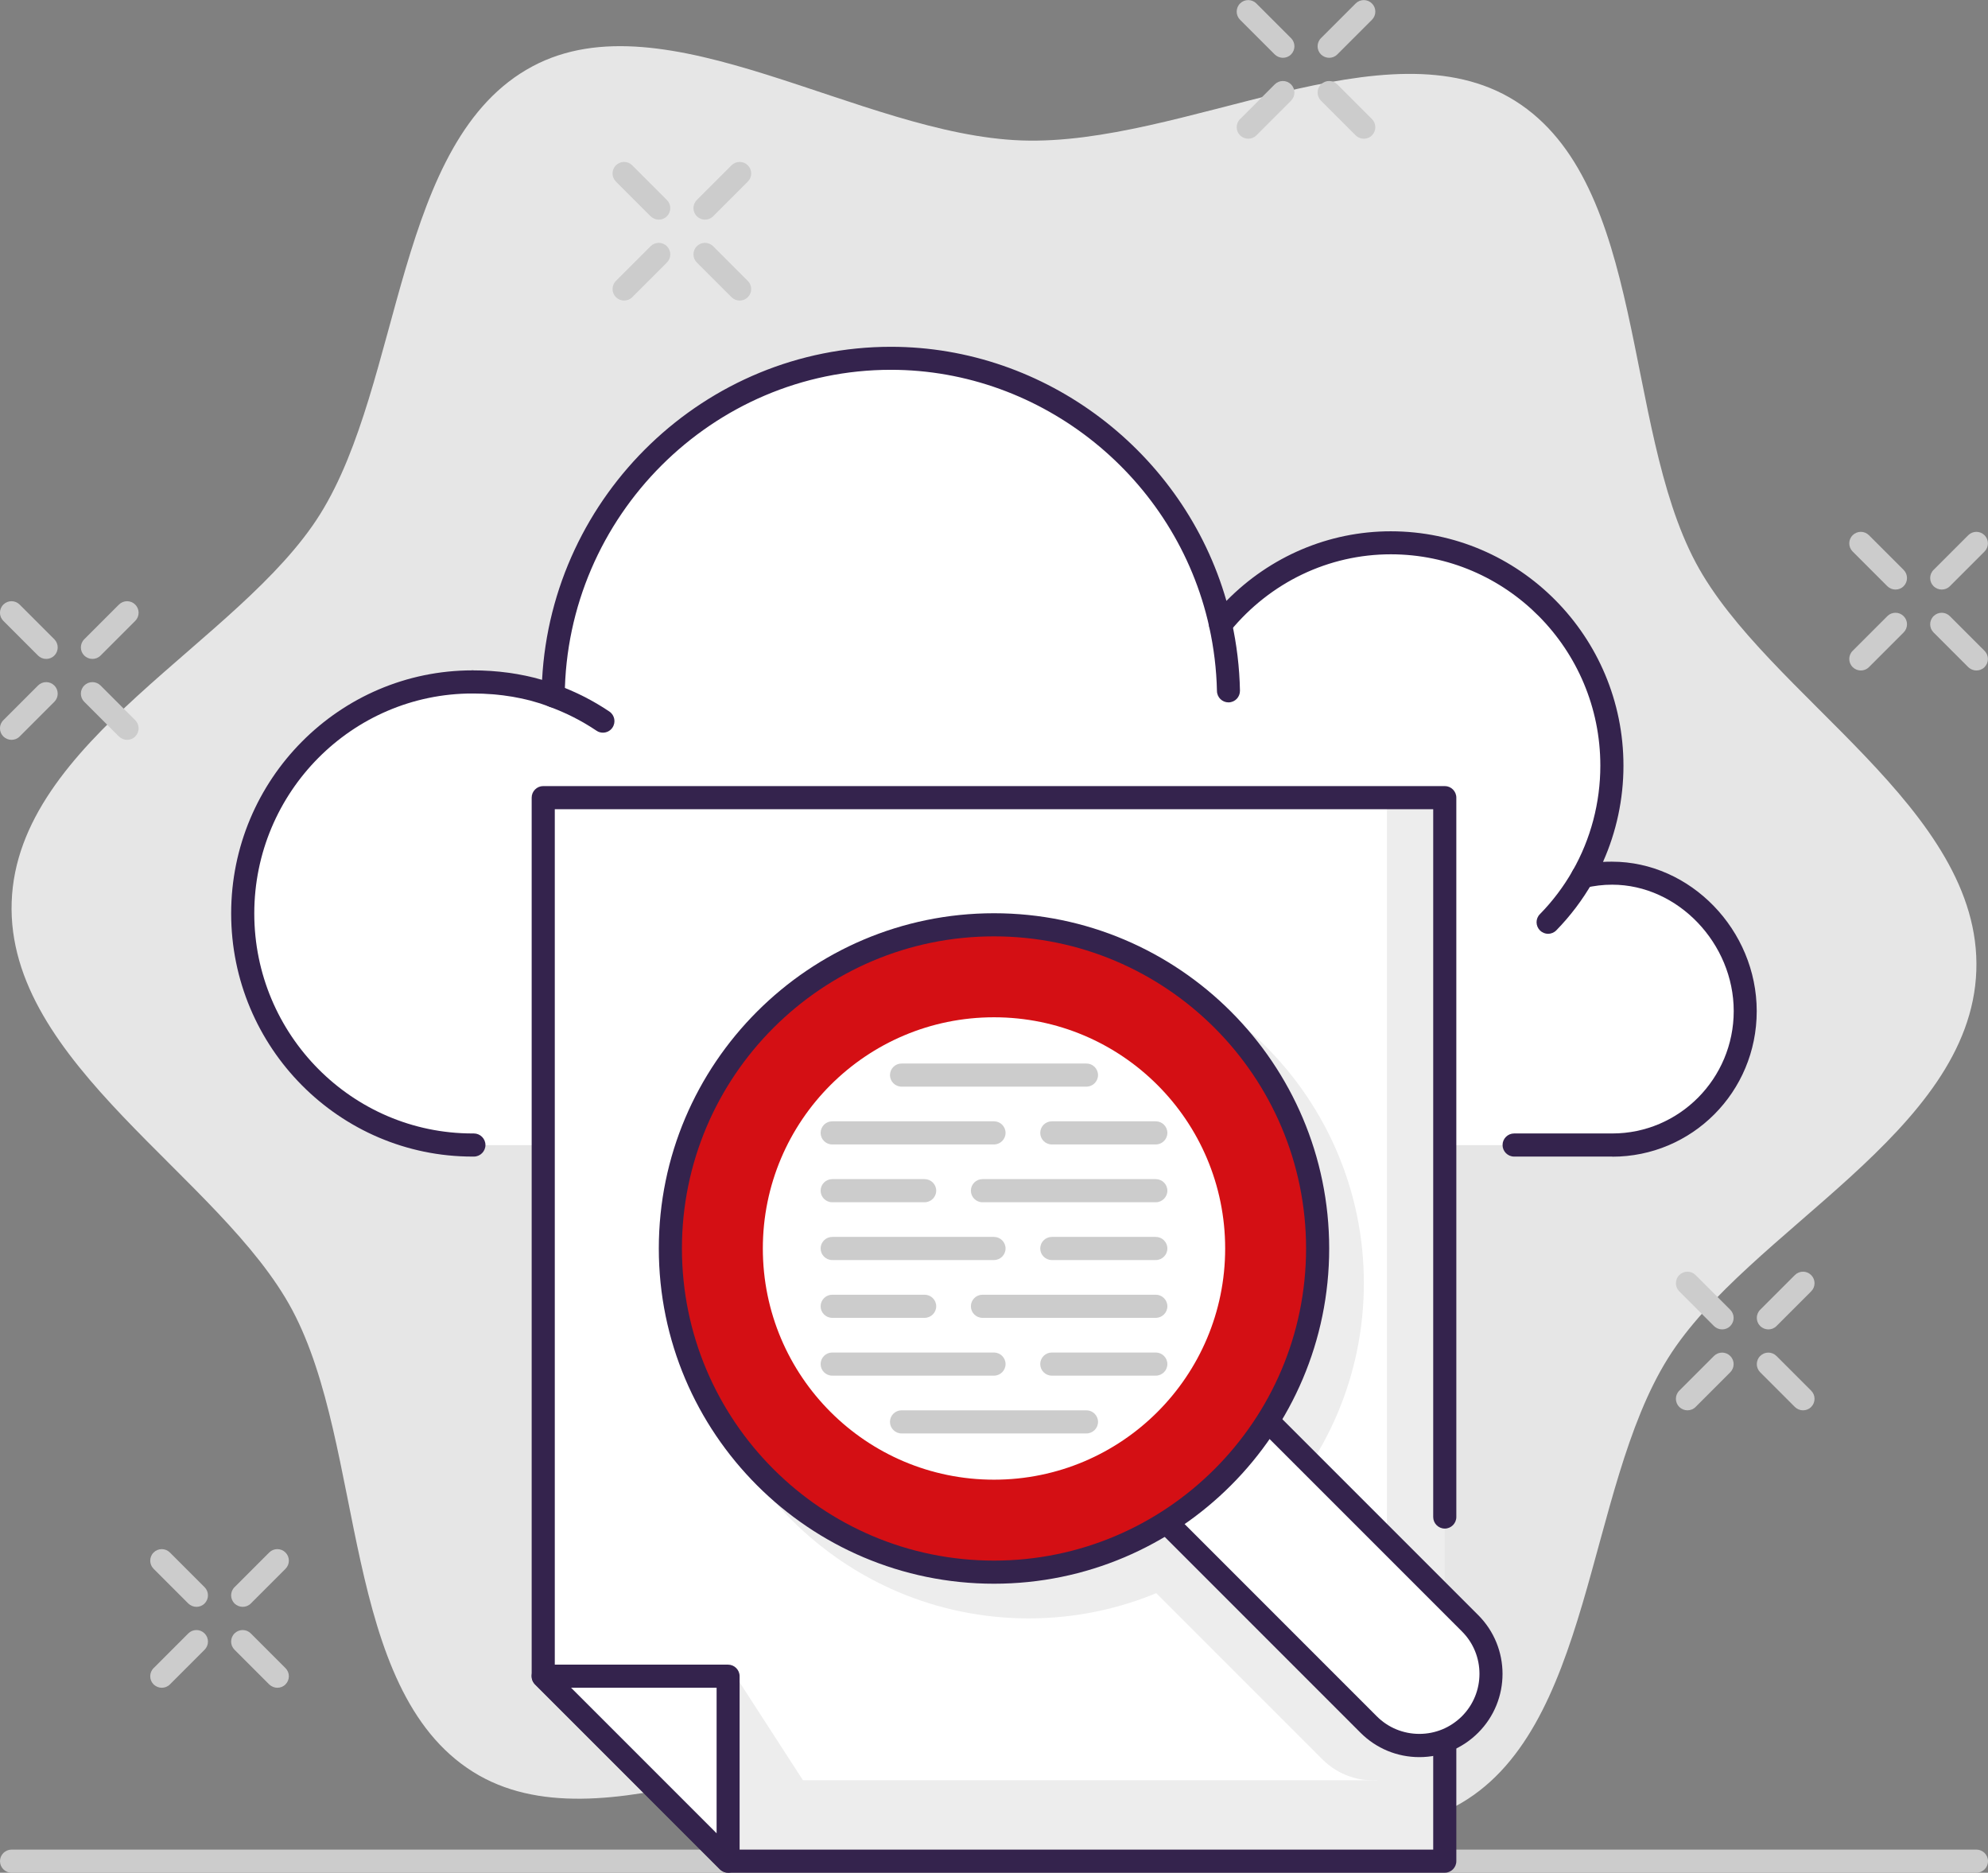 <?xml version="1.0" encoding="UTF-8"?>
<svg id="Ebene_2" data-name="Ebene 2" xmlns="http://www.w3.org/2000/svg" viewBox="0 0 172 162">
  <rect x="0" y="0" width="172" height="162" fill="#808080" stroke="none"/>
  <g id="Layer_1" data-name="Layer 1">
    <g>
      <path d="M146.71,48.66c-6.34-11.92-4.21-32.77-15.63-39.94-11.08-6.95-28.68,3.92-42.68,3.43-14-.49-30.8-12.57-42.33-6.41-11.9,6.35-11.22,27.3-18.38,38.75C20.75,55.59,1.5,64,1.01,78.02c-.49,14.03,18.13,23.76,24.28,35.31,6.34,11.92,4.21,32.77,15.63,39.94,11.08,6.95,28.68-3.92,42.68-3.43,14,.49,30.8,12.57,42.33,6.41,11.9-6.35,11.22-27.3,18.38-38.75,6.93-11.1,26.19-19.5,26.68-33.53.49-14.03-18.13-23.76-24.28-35.31Z" style="fill: #e6e6e6; stroke-width: 0px;"/>
      <path d="M171,162H1C.45,162,0,161.55,0,161s.45-1,1-1h170c.55,0,1,.45,1,1s-.45,1-1,1Z" style="fill: #ccc; stroke-width: 0px;"/>
      <path d="M139.48,75.53c-.89,0-1.71.1-2.54.3,1.61-2.83,2.53-6.1,2.53-9.6,0-10.65-8.57-19.28-19.13-19.28-5.94,0-11.16,2.73-14.67,7.02l-.06.04c-2.91-13.17-14.57-23.01-28.52-23.01-16.05,0-29.08,13.05-29.22,29.19l-.03.06c-2.16-.81-4.5-1.26-6.95-1.26-10.98,0-19.88,8.97-19.88,20.03s8.9,20.03,19.88,20.03h98.62c6.35,0,11.5-5.19,11.5-11.59s-5.17-11.93-11.52-11.93Z" style="fill: #fff; stroke-width: 0px;"/>
      <path d="M136.6,76.38c-1.15,1.98-2.49,3.36-2.65,3.4,1.61-2.83,3.24-15.36-5.32-22.54-6.97-5.85-19.26-6.41-22.77-2.13-.17-.86-.26-1.19-.29-1.23-5.2-6.55-13.9-14.4-27.57-14.42-14.31-.02-25.83,6.69-30.07,20.75l-.07-.03c-2.16-.81-12.62.18-18.33,8.96-8.35,12.84.37,29.9,11.35,29.9h96.62c1.84,0,10.64-4.38,8.55-13.97-1.85-8.47-8.78-8.83-9.45-8.7Z" style="fill: #fff; stroke-width: 0px;"/>
      <path d="M41,100.05h-.12c-11.51,0-20.88-9.43-20.88-21.03s9.37-21.03,20.88-21.03c.55,0,1,.45,1,1s-.45,1-1,1c-10.41,0-18.88,8.54-18.88,19.03s8.47,19.03,18.88,19.03h.12c.55,0,1,.45,1,1s-.45,1-1,1Z" style="fill: #34234d; stroke-width: 0px;"/>
      <path d="M139.5,100.05h-8.5c-.55,0-1-.45-1-1s.45-1,1-1h8.5c5.79,0,10.5-4.75,10.5-10.59s-4.82-10.93-10.52-10.93c-.79,0-1.52.09-2.32.27-.39.09-.79-.06-1.03-.38-.24-.32-.26-.75-.07-1.09,1.57-2.75,2.4-5.9,2.4-9.1,0-10.08-8.13-18.28-18.13-18.28-5.37,0-10.43,2.42-13.9,6.65-.08.09-.17.17-.27.23-.28.16-.65.2-.93.07-.29-.13-.54-.37-.61-.68-2.85-12.88-14.43-22.23-27.54-22.23-15.42,0-28.09,12.65-28.22,28.2,0,.33-.16.63-.43.82-.27.19-.61.23-.92.11-1.99-.75-4.22-1.13-6.63-1.13-.55,0-1-.45-1-1s.45-1,1-1c2.14,0,4.16.28,6.02.82.85-16.01,14.12-28.81,30.18-28.81,13.42,0,25.34,9.13,29.03,21.98,3.77-3.84,8.85-6.02,14.22-6.02,11.1,0,20.13,9.1,20.13,20.28,0,2.88-.61,5.72-1.77,8.32.26-.02.52-.02.78-.02,6.79,0,12.52,5.92,12.52,12.93s-5.61,12.59-12.5,12.59Z" style="fill: #34234d; stroke-width: 0px;"/>
      <path d="M106.29,60.76c-.54,0-.99-.43-1-.98-.04-1.88-.27-3.74-.67-5.55-.12-.54.22-1.07.76-1.19.53-.12,1.07.22,1.19.76.43,1.94.67,3.93.71,5.94.01.55-.42,1.01-.98,1.02,0,0-.02,0-.02,0Z" style="fill: #34234d; stroke-width: 0px;"/>
      <path d="M133.94,80.78c-.25,0-.51-.1-.7-.29-.39-.39-.4-1.02-.01-1.41,1.1-1.12,2.05-2.38,2.83-3.75.27-.48.88-.65,1.36-.37.48.27.65.88.37,1.36-.87,1.52-1.92,2.91-3.14,4.16-.2.2-.46.3-.71.3Z" style="fill: #34234d; stroke-width: 0px;"/>
      <path d="M52.17,63.38c-.19,0-.39-.05-.56-.17-1.28-.86-2.66-1.56-4.1-2.08-.52-.19-.79-.76-.6-1.28.19-.52.76-.79,1.28-.6,1.6.58,3.12,1.35,4.53,2.3.46.31.58.93.27,1.39-.19.29-.51.44-.83.44Z" style="fill: #34234d; stroke-width: 0px;"/>
      <path d="M47,69h78v92h-62c-6.25-6.25-9.75-9.75-16-16v-76Z" style="fill: #ededed; stroke-width: 0px;"/>
      <path d="M47,69h73v84c0,.55-.45,1-1,1h-63c-3.51-3.51-5.49-5.49-9-9v-76Z" style="fill: #fff; stroke-width: 0px;"/>
      <polygon points="63 144 63 161 74 161 63 144" style="fill: #ededed; stroke-width: 0px;"/>
      <path d="M125,162h-62c-.27,0-.52-.11-.71-.29l-16-16c-.19-.19-.29-.44-.29-.71v-76c0-.55.45-1,1-1h78c.55,0,1,.45,1,1v62.23c0,.55-.45,1-1,1s-1-.45-1-1v-61.23H48v74.59l15.41,15.41h60.59v-20.77c0-.55.45-1,1-1s1,.45,1,1v21.77c0,.55-.45,1-1,1Z" style="fill: #34234d; stroke-width: 0px;"/>
      <polygon points="63 161 47 145 63 145 63 161" style="fill: #fff; stroke-width: 0px;"/>
      <path d="M63,162c-.26,0-.52-.1-.71-.29l-16-16c-.29-.29-.37-.72-.22-1.09.15-.37.52-.62.92-.62h16c.55,0,1,.45,1,1v16c0,.4-.24.77-.62.92-.12.05-.25.08-.38.08ZM49.41,146l12.59,12.59v-12.59h-12.59Z" style="fill: #34234d; stroke-width: 0px;"/>
      <path d="M123.18,143.42l-21.6-21.6c-2.42-2.42-6.35-2.42-8.77,0-2.42,2.42-2.42,6.35,0,8.77l21.6,21.6c1.21,1.21,2.8,1.82,4.38,1.82s3.17-.61,4.38-1.82c2.42-2.42,2.42-6.35,0-8.77Z" style="fill: #ededed; stroke-width: 0px;"/>
      <circle cx="89" cy="111" r="28" style="fill: #ededed; stroke-width: 0px;"/>
      <path d="M89,140c-15.99,0-29-13.01-29-29s13.01-29,29-29,29,13.01,29,29-13.01,29-29,29ZM89,84c-14.89,0-27,12.11-27,27s12.11,27,27,27,27-12.11,27-27-12.11-27-27-27Z" style="fill: #ededed; stroke-width: 0px;"/>
      <path d="M127.18,140.42l-21.6-21.6c-2.42-2.42-6.35-2.42-8.77,0-2.42,2.42-2.42,6.35,0,8.77l21.6,21.6c1.21,1.21,2.8,1.82,4.38,1.82s3.17-.61,4.38-1.82c2.42-2.42,2.42-6.35,0-8.77Z" style="fill: #fff; stroke-width: 0px;"/>
      <path d="M120.74,145.16c.5.5,1.3.5,1.79,0l4.7-4.7-1.79-1.79-4.7,4.7c-.5.5-.5,1.3,0,1.79Z" style="fill: #fff; stroke-width: 0px;"/>
      <path d="M115.83,140.26c.5.5,1.3.5,1.79,0l4.7-4.7-1.79-1.79-4.7,4.7c-.5.5-.5,1.3,0,1.79Z" style="fill: #fff; stroke-width: 0px;"/>
      <path d="M110.93,133.56c-.5.5-.5,1.3,0,1.79.5.5,1.3.5,1.79,0l4.7-4.7-1.79-1.79-4.7,4.7Z" style="fill: #fff; stroke-width: 0px;"/>
      <path d="M122.8,152c-1.92,0-3.73-.75-5.09-2.11l-21.6-21.6c-2.81-2.81-2.81-7.37,0-10.18,2.81-2.8,7.37-2.81,10.18,0l21.6,21.6c2.81,2.81,2.81,7.37,0,10.18-1.36,1.36-3.17,2.11-5.09,2.11ZM101.2,118c-1.33,0-2.66.51-3.68,1.52-2.03,2.03-2.03,5.33,0,7.35l21.6,21.6c.98.98,2.29,1.52,3.68,1.52s2.69-.54,3.68-1.52c2.03-2.03,2.03-5.33,0-7.35l-21.6-21.6c-1.01-1.01-2.35-1.52-3.68-1.52Z" style="fill: #34234d; stroke-width: 0px;"/>
      <circle cx="86" cy="108" r="28" style="fill: #fff; stroke-width: 0px;"/>
      <circle cx="86" cy="108" r="28" style="fill: #d40f14; stroke-width: 0px;"/>
      <circle cx="86" cy="108" r="20" style="fill: #fff; stroke-width: 0px;"/>
      <path d="M86,137c-15.99,0-29-13.01-29-29s13.01-29,29-29,29,13.01,29,29-13.01,29-29,29ZM86,81c-14.89,0-27,12.11-27,27s12.11,27,27,27,27-12.11,27-27-12.11-27-27-27Z" style="fill: #34234d; stroke-width: 0px;"/>
      <path d="M100,109h-9c-.55,0-1-.45-1-1s.45-1,1-1h9c.55,0,1,.45,1,1s-.45,1-1,1Z" style="fill: #ccc; stroke-width: 0px;"/>
      <path d="M86,109h-14c-.55,0-1-.45-1-1s.45-1,1-1h14c.55,0,1,.45,1,1s-.45,1-1,1Z" style="fill: #ccc; stroke-width: 0px;"/>
      <path d="M100,104h-15c-.55,0-1-.45-1-1s.45-1,1-1h15c.55,0,1,.45,1,1s-.45,1-1,1Z" style="fill: #ccc; stroke-width: 0px;"/>
      <path d="M80,104h-8c-.55,0-1-.45-1-1s.45-1,1-1h8c.55,0,1,.45,1,1s-.45,1-1,1Z" style="fill: #ccc; stroke-width: 0px;"/>
      <path d="M100,99h-9c-.55,0-1-.45-1-1s.45-1,1-1h9c.55,0,1,.45,1,1s-.45,1-1,1Z" style="fill: #ccc; stroke-width: 0px;"/>
      <path d="M86,99h-14c-.55,0-1-.45-1-1s.45-1,1-1h14c.55,0,1,.45,1,1s-.45,1-1,1Z" style="fill: #ccc; stroke-width: 0px;"/>
      <path d="M100,119h-9c-.55,0-1-.45-1-1s.45-1,1-1h9c.55,0,1,.45,1,1s-.45,1-1,1Z" style="fill: #ccc; stroke-width: 0px;"/>
      <path d="M86,119h-14c-.55,0-1-.45-1-1s.45-1,1-1h14c.55,0,1,.45,1,1s-.45,1-1,1Z" style="fill: #ccc; stroke-width: 0px;"/>
      <path d="M100,114h-15c-.55,0-1-.45-1-1s.45-1,1-1h15c.55,0,1,.45,1,1s-.45,1-1,1Z" style="fill: #ccc; stroke-width: 0px;"/>
      <path d="M80,114h-8c-.55,0-1-.45-1-1s.45-1,1-1h8c.55,0,1,.45,1,1s-.45,1-1,1Z" style="fill: #ccc; stroke-width: 0px;"/>
      <path d="M94,94h-16c-.55,0-1-.45-1-1s.45-1,1-1h16c.55,0,1,.45,1,1s-.45,1-1,1Z" style="fill: #ccc; stroke-width: 0px;"/>
      <path d="M94,124h-16c-.55,0-1-.45-1-1s.45-1,1-1h16c.55,0,1,.45,1,1s-.45,1-1,1Z" style="fill: #ccc; stroke-width: 0px;"/>
      <path d="M149,115c-.26,0-.51-.1-.71-.29l-3-3c-.39-.39-.39-1.02,0-1.41.39-.39,1.02-.39,1.41,0l3,3c.39.39.39,1.02,0,1.41-.2.2-.45.29-.71.29Z" style="fill: #ccc; stroke-width: 0px;"/>
      <path d="M156,122c-.26,0-.51-.1-.71-.29l-3-3c-.39-.39-.39-1.02,0-1.41.39-.39,1.02-.39,1.41,0l3,3c.39.39.39,1.02,0,1.41-.2.2-.45.29-.71.29Z" style="fill: #ccc; stroke-width: 0px;"/>
      <path d="M146,122c-.26,0-.51-.1-.71-.29-.39-.39-.39-1.02,0-1.41l3-3c.39-.39,1.02-.39,1.41,0,.39.39.39,1.02,0,1.41l-3,3c-.2.2-.45.29-.71.29Z" style="fill: #ccc; stroke-width: 0px;"/>
      <path d="M153,115c-.26,0-.51-.1-.71-.29-.39-.39-.39-1.02,0-1.41l3-3c.39-.39,1.02-.39,1.41,0,.39.39.39,1.02,0,1.41l-3,3c-.2.2-.45.29-.71.29Z" style="fill: #ccc; stroke-width: 0px;"/>
      <path d="M57,19c-.26,0-.51-.1-.71-.29l-3-3c-.39-.39-.39-1.02,0-1.41.39-.39,1.02-.39,1.41,0l3,3c.39.39.39,1.02,0,1.41-.2.2-.45.29-.71.29Z" style="fill: #ccc; stroke-width: 0px;"/>
      <path d="M64,26c-.26,0-.51-.1-.71-.29l-3-3c-.39-.39-.39-1.02,0-1.41.39-.39,1.02-.39,1.41,0l3,3c.39.39.39,1.02,0,1.41-.2.2-.45.29-.71.29Z" style="fill: #ccc; stroke-width: 0px;"/>
      <path d="M54,26c-.26,0-.51-.1-.71-.29-.39-.39-.39-1.02,0-1.41l3-3c.39-.39,1.02-.39,1.41,0,.39.39.39,1.02,0,1.41l-3,3c-.2.2-.45.29-.71.29Z" style="fill: #ccc; stroke-width: 0px;"/>
      <path d="M61,19c-.26,0-.51-.1-.71-.29-.39-.39-.39-1.02,0-1.41l3-3c.39-.39,1.02-.39,1.41,0,.39.39.39,1.02,0,1.41l-3,3c-.2.2-.45.29-.71.29Z" style="fill: #ccc; stroke-width: 0px;"/>
      <path d="M164,51c-.26,0-.51-.1-.71-.29l-3-3c-.39-.39-.39-1.02,0-1.41.39-.39,1.02-.39,1.41,0l3,3c.39.39.39,1.02,0,1.41-.2.2-.45.29-.71.29Z" style="fill: #ccc; stroke-width: 0px;"/>
      <path d="M171,58c-.26,0-.51-.1-.71-.29l-3-3c-.39-.39-.39-1.02,0-1.41.39-.39,1.02-.39,1.41,0l3,3c.39.39.39,1.02,0,1.41-.2.2-.45.29-.71.29Z" style="fill: #ccc; stroke-width: 0px;"/>
      <path d="M161,58c-.26,0-.51-.1-.71-.29-.39-.39-.39-1.02,0-1.41l3-3c.39-.39,1.02-.39,1.41,0,.39.39.39,1.02,0,1.41l-3,3c-.2.2-.45.29-.71.29Z" style="fill: #ccc; stroke-width: 0px;"/>
      <path d="M168,51c-.26,0-.51-.1-.71-.29-.39-.39-.39-1.02,0-1.41l3-3c.39-.39,1.02-.39,1.41,0,.39.39.39,1.02,0,1.41l-3,3c-.2.2-.45.29-.71.29Z" style="fill: #ccc; stroke-width: 0px;"/>
      <path d="M111,5c-.26,0-.51-.1-.71-.29l-3-3c-.39-.39-.39-1.02,0-1.41.39-.39,1.02-.39,1.41,0l3,3c.39.39.39,1.02,0,1.41-.2.2-.45.29-.71.29Z" style="fill: #ccc; stroke-width: 0px;"/>
      <path d="M118,12c-.26,0-.51-.1-.71-.29l-3-3c-.39-.39-.39-1.02,0-1.41.39-.39,1.02-.39,1.41,0l3,3c.39.39.39,1.02,0,1.41-.2.2-.45.29-.71.29Z" style="fill: #ccc; stroke-width: 0px;"/>
      <path d="M108,12c-.26,0-.51-.1-.71-.29-.39-.39-.39-1.02,0-1.41l3-3c.39-.39,1.02-.39,1.41,0,.39.39.39,1.02,0,1.41l-3,3c-.2.2-.45.29-.71.29Z" style="fill: #ccc; stroke-width: 0px;"/>
      <path d="M115,5c-.26,0-.51-.1-.71-.29-.39-.39-.39-1.02,0-1.41l3-3c.39-.39,1.02-.39,1.41,0,.39.39.39,1.02,0,1.41l-3,3c-.2.2-.45.29-.71.29Z" style="fill: #ccc; stroke-width: 0px;"/>
      <path d="M4,57c-.26,0-.51-.1-.71-.29l-3-3c-.39-.39-.39-1.02,0-1.41.39-.39,1.02-.39,1.41,0l3,3c.39.39.39,1.02,0,1.41-.2.2-.45.29-.71.29Z" style="fill: #ccc; stroke-width: 0px;"/>
      <path d="M11,64c-.26,0-.51-.1-.71-.29l-3-3c-.39-.39-.39-1.02,0-1.41.39-.39,1.02-.39,1.41,0l3,3c.39.39.39,1.02,0,1.41-.2.2-.45.29-.71.29Z" style="fill: #ccc; stroke-width: 0px;"/>
      <path d="M1,64c-.26,0-.51-.1-.71-.29-.39-.39-.39-1.02,0-1.41l3-3c.39-.39,1.02-.39,1.41,0,.39.39.39,1.02,0,1.41l-3,3c-.2.2-.45.29-.71.29Z" style="fill: #ccc; stroke-width: 0px;"/>
      <path d="M8,57c-.26,0-.51-.1-.71-.29-.39-.39-.39-1.02,0-1.41l3-3c.39-.39,1.02-.39,1.41,0,.39.39.39,1.02,0,1.41l-3,3c-.2.2-.45.29-.71.29Z" style="fill: #ccc; stroke-width: 0px;"/>
      <path d="M17,139c-.26,0-.51-.1-.71-.29l-3-3c-.39-.39-.39-1.02,0-1.41.39-.39,1.02-.39,1.41,0l3,3c.39.39.39,1.02,0,1.41-.2.2-.45.29-.71.29Z" style="fill: #ccc; stroke-width: 0px;"/>
      <path d="M24,146c-.26,0-.51-.1-.71-.29l-3-3c-.39-.39-.39-1.02,0-1.41.39-.39,1.02-.39,1.41,0l3,3c.39.39.39,1.02,0,1.41-.2.2-.45.29-.71.29Z" style="fill: #ccc; stroke-width: 0px;"/>
      <path d="M14,146c-.26,0-.51-.1-.71-.29-.39-.39-.39-1.02,0-1.41l3-3c.39-.39,1.02-.39,1.41,0,.39.39.39,1.02,0,1.41l-3,3c-.2.2-.45.29-.71.29Z" style="fill: #ccc; stroke-width: 0px;"/>
      <path d="M21,139c-.26,0-.51-.1-.71-.29-.39-.39-.39-1.02,0-1.41l3-3c.39-.39,1.02-.39,1.41,0,.39.39.39,1.02,0,1.41l-3,3c-.2.2-.45.29-.71.29Z" style="fill: #ccc; stroke-width: 0px;"/>
    </g>
  </g>
</svg>